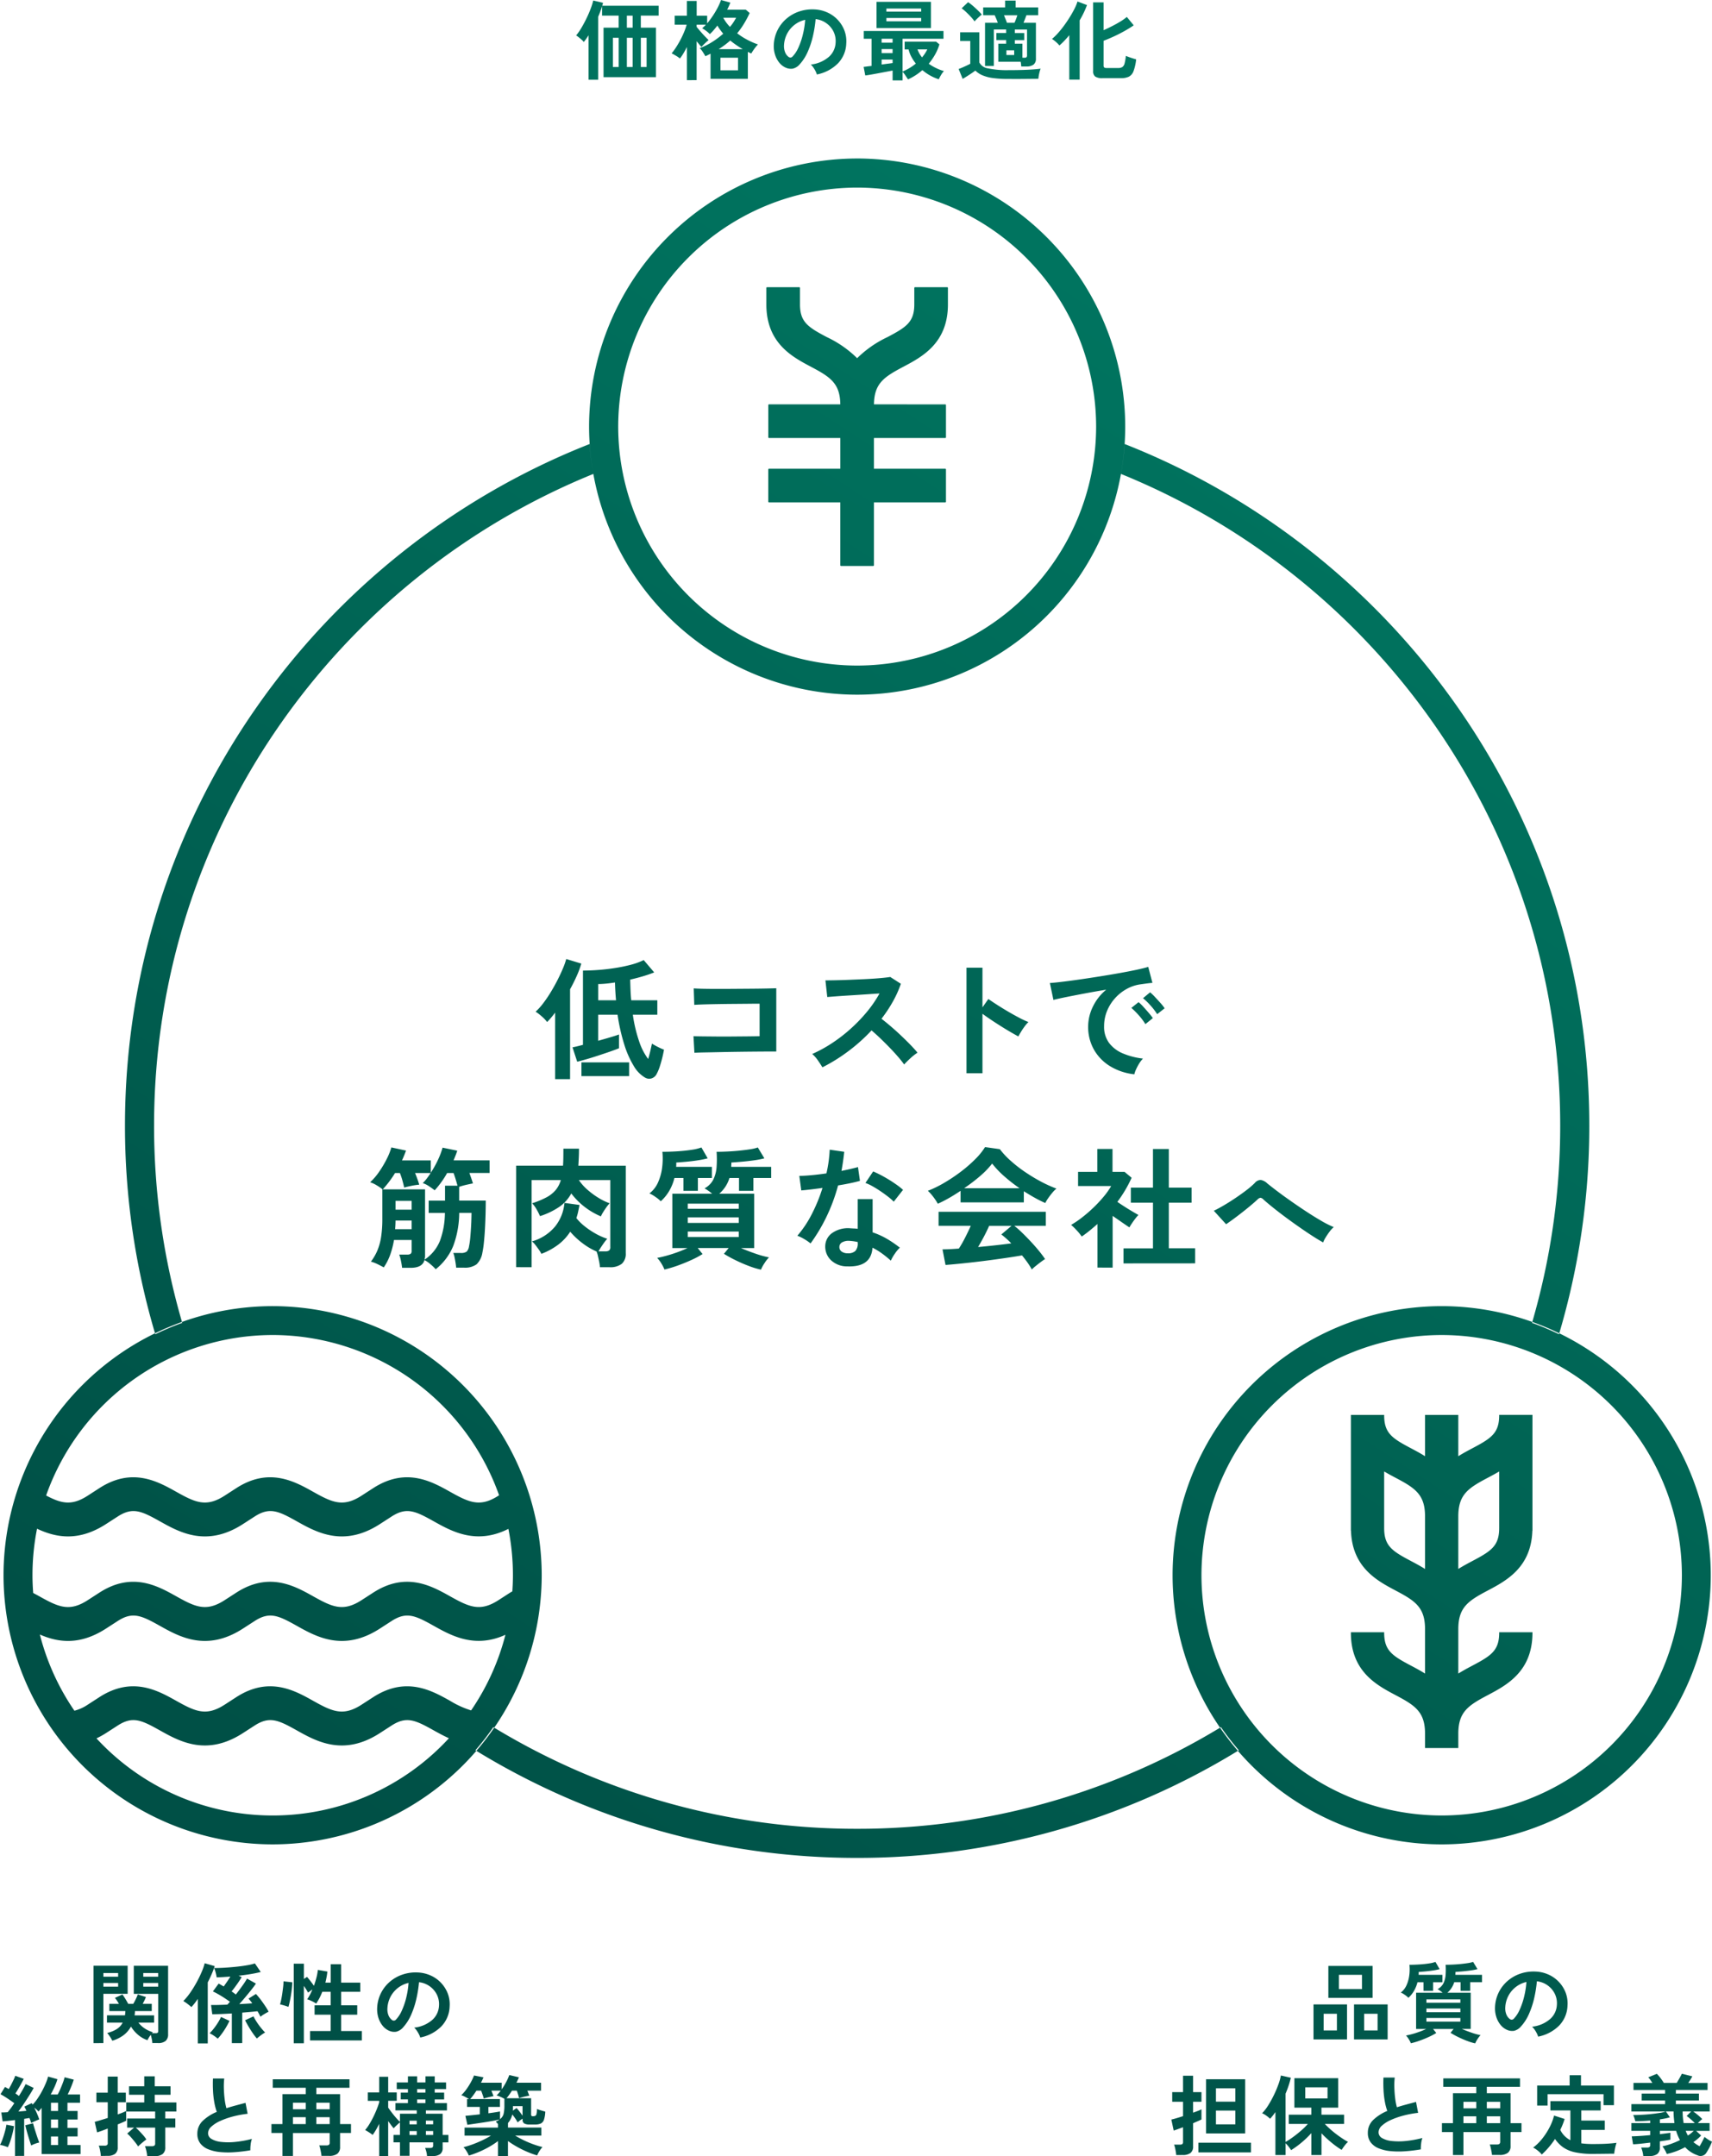 <svg xmlns="http://www.w3.org/2000/svg" xmlns:xlink="http://www.w3.org/1999/xlink" width="390" height="491.162" viewBox="0 0 390 491.162">
  <defs>
    <linearGradient id="linear-gradient" x1="1" x2="0.5" y2="1" gradientUnits="objectBoundingBox">
      <stop offset="0" stop-color="#008269"/>
      <stop offset="1" stop-color="#005046"/>
    </linearGradient>
  </defs>
  <path id="パス_782" data-name="パス 782" d="M-133.21,1177.86a61.369,61.369,0,0,0-61.3,61.3,61.369,61.369,0,0,0,61.3,61.3,61.369,61.369,0,0,0,61.3-61.3A61.369,61.369,0,0,0-133.21,1177.86Zm0,116.021a54.785,54.785,0,0,1-54.722-54.722,54.783,54.783,0,0,1,54.722-54.721,54.782,54.782,0,0,1,54.721,54.721A54.783,54.783,0,0,1-133.21,1293.881Zm13.1-91.132c0,4.084-1.88,5.251-6.133,7.5-1.006.534-2.093,1.114-3.179,1.795v-9.411H-137v9.409c-1.084-.68-2.171-1.261-3.177-1.793-4.253-2.249-6.134-3.416-6.134-7.5v-.116h-7.581v26.378h.025c.259,8.367,5.954,11.4,10.147,13.621,4.417,2.337,6.721,3.789,6.721,8.79v10.13c-1.084-.679-2.171-1.261-3.177-1.793-4.253-2.249-6.134-3.418-6.134-7.5v-.116h-7.581v.116c0,8.821,5.879,11.93,10.172,14.2,4.417,2.337,6.721,3.789,6.721,8.789v3.272h7.579v-3.272c0-5,2.306-6.452,6.723-8.789,4.293-2.271,10.17-5.378,10.17-14.2v-.116h-7.581v.116c0,4.082-1.88,5.249-6.133,7.5-1.006.532-2.093,1.114-3.179,1.793v-10.132c0-5,2.306-6.453,6.723-8.79,4.2-2.218,9.887-5.252,10.145-13.621h.025v-26.378h-7.581Zm-20.068,33.182c-4.253-2.249-6.134-3.416-6.134-7.5v-12.915c.887.531,1.768,1,2.591,1.434,4.417,2.337,6.721,3.789,6.721,8.79v11.985C-138.085,1237.045-139.172,1236.464-140.178,1235.932Zm20.068-7.5c0,4.084-1.88,5.251-6.133,7.5-1.006.532-2.093,1.114-3.179,1.793V1225.74c0-5,2.306-6.453,6.723-8.79.822-.434,1.7-.9,2.589-1.432v12.913ZM-327.558,898.511V888.386c-.186.292-.366.567-.547.825a7.2,7.2,0,0,1-.547.706,2.771,2.771,0,0,0-.487-.525c-.219-.194-.439-.378-.665-.557a4.868,4.868,0,0,0-.578-.408,13.657,13.657,0,0,0,1.2-1.73q.6-1.017,1.142-2.128t.945-2.178a14.609,14.609,0,0,0,.608-1.919l2.226.515a6.528,6.528,0,0,1-.179.678h12.849v2.248h-4.056v2.743h3.439v11.277h-11.932V886.655h3.439v-2.743h-3.777v-2.15q-.162.559-.38,1.154c-.146.4-.31.811-.5,1.235v14.36Zm5.549-2.9h1.313v-6.645h-1.313Zm3.182-8.952h1.313v-2.743h-1.313Zm0,8.952h1.313v-6.645h-1.313Zm3.184,0h1.313v-6.645h-1.313Zm10.5,3v-7.556c-.254.5-.514.98-.786,1.432a13.049,13.049,0,0,1-.805,1.193,6.2,6.2,0,0,0-.9-.627c-.386-.234-.716-.414-.995-.547a14.417,14.417,0,0,0,1.044-1.434c.351-.542.683-1.114.995-1.711s.587-1.185.825-1.768a14.345,14.345,0,0,0,.557-1.611h-2.725v-2.048h2.784v-3.363h2.226v3.363h2.388v1.749a20.347,20.347,0,0,0,1.223-1.629,20.282,20.282,0,0,0,1.114-1.851,13.825,13.825,0,0,0,.825-1.848l2.128.595c-.106.252-.22.514-.338.787s-.252.547-.4.825h4.256l.875.756a24.314,24.314,0,0,1-1.323,2.486,17.875,17.875,0,0,1-1.522,2.128,15.311,15.311,0,0,0,2.3,1.48,17.017,17.017,0,0,0,2.436,1.064,7.949,7.949,0,0,0-.865,1.046c-.285.4-.507.744-.668,1.023-.133-.065-.26-.129-.386-.187s-.255-.123-.388-.191v6.147h-8.493v-5.73c-.187.093-.378.191-.577.288s-.4.2-.6.29q-.219-.4-.587-.965a4.846,4.846,0,0,0-.708-.887,14.574,14.574,0,0,0,2.786-1.361,18.322,18.322,0,0,0,2.566-1.921c-.24-.29-.471-.59-.7-.9a8.6,8.6,0,0,1-.617-.955c-.292.373-.582.724-.867,1.056a9.941,9.941,0,0,1-.864.893,6.493,6.493,0,0,0-.835-.734,9.2,9.2,0,0,0-.915-.6c.131-.1.27-.227.418-.366s.292-.288.438-.448h-2.11v.5c.267.333.564.69.9,1.074s.661.747.986,1.086.6.62.845.844c-.133.108-.307.257-.519.448s-.418.388-.617.587-.363.371-.5.517c-.146-.146-.315-.333-.507-.567s-.388-.472-.588-.724v8.869Zm7.24-7.061h5.47q-.736-.435-1.452-.925c-.477-.323-.943-.671-1.392-1.043-.4.356-.815.7-1.253,1.023S-297.425,891.245-297.9,891.548Zm.4,4.815h4V893.5h-4Zm2.168-9.887a11.068,11.068,0,0,0,1.392-2.088h-2.924A8.929,8.929,0,0,0-295.337,886.476Zm19.79,10.841a3.831,3.831,0,0,0-.3-.757,6.472,6.472,0,0,0-.505-.845,4.269,4.269,0,0,0-.569-.665,7.5,7.5,0,0,0,4.147-1.78,4.6,4.6,0,0,0,1.5-3.214,4.907,4.907,0,0,0-.537-2.625,5.127,5.127,0,0,0-1.681-1.868,5.1,5.1,0,0,0-2.337-.857,27.9,27.9,0,0,1-.595,3.781,19.765,19.765,0,0,1-1.185,3.618,10.475,10.475,0,0,1-1.82,2.866,3.009,3.009,0,0,1-1.581,1.013,2.817,2.817,0,0,1-1.619-.219,3.858,3.858,0,0,1-1.474-1.134,5.483,5.483,0,0,1-.975-1.84,6.449,6.449,0,0,1-.278-2.277,8.283,8.283,0,0,1,.857-3.312,8.293,8.293,0,0,1,2.027-2.594,8.649,8.649,0,0,1,2.924-1.651,9.326,9.326,0,0,1,3.52-.459,7.907,7.907,0,0,1,2.844.678,7.367,7.367,0,0,1,2.337,1.639,7.426,7.426,0,0,1,1.553,2.418,6.9,6.9,0,0,1,.446,3,6.851,6.851,0,0,1-1.908,4.565A9.278,9.278,0,0,1-275.547,897.318Zm-6.462-4.018a.761.761,0,0,0,.456.159.687.687,0,0,0,.477-.24,6.987,6.987,0,0,0,1.323-2.027,16.547,16.547,0,0,0,1.014-2.964,19.914,19.914,0,0,0,.529-3.361,6.131,6.131,0,0,0-2.438,1.152,6.176,6.176,0,0,0-1.681,2.019,6.351,6.351,0,0,0-.7,2.6,3.76,3.76,0,0,0,.249,1.619A2.439,2.439,0,0,0-282.009,893.3Zm23.716,5.369v-2.248c-.411.081-.9.172-1.47.279s-1.155.217-1.75.33-1.16.214-1.692.308-.968.158-1.313.2l-.376-1.951c.225-.027.494-.058.8-.1s.648-.078,1.006-.118v-6.186h-1.772v-1.772H-246.7v1.772h-9.328v7.458a11.526,11.526,0,0,0,1.6-.8A10.329,10.329,0,0,0-253,894.831a10.162,10.162,0,0,1-.994-1.5,6.89,6.89,0,0,1-.656-1.72h-.895v-1.77h7.16l.756.615a11.075,11.075,0,0,1-.984,2.319,15.3,15.3,0,0,1-1.442,2.1,11.5,11.5,0,0,0,1.709,1,10.668,10.668,0,0,0,1.752.666,4.638,4.638,0,0,0-.666.907,7.981,7.981,0,0,0-.507.965,10.778,10.778,0,0,1-1.87-.805,11.015,11.015,0,0,1-1.87-1.285,13.187,13.187,0,0,1-3.264,2.11q-.276-.4-.617-.917a4.338,4.338,0,0,0-.636-.794v1.948Zm-3.66-11.934V880.77h12.393v5.965Zm1.155,3.343h2.5v-.895h-2.5Zm0,2.365h2.5v-.913h-2.5Zm0,2.607c.464-.066.91-.126,1.343-.181s.817-.106,1.162-.158v-.8h-2.5ZM-259.7,883h7.916v-.7H-259.7Zm0,2.208h7.916v-.754H-259.7Zm8.113,8.214a7.962,7.962,0,0,0,.676-.9,7.605,7.605,0,0,0,.519-.913h-2.228A6.382,6.382,0,0,0-251.59,893.418Zm19.681,4.913a25.367,25.367,0,0,1-3.549-.207,9.187,9.187,0,0,1-2.4-.638,5.226,5.226,0,0,1-1.591-1.064c-.237.187-.53.394-.875.628s-.7.459-1.054.686-.676.418-.955.577l-.915-2.247c.225-.081.507-.192.845-.34s.673-.3,1.006-.456.6-.292.794-.4v-5.191h-2.307v-1.969h4.376v6.864a2.615,2.615,0,0,0,2,1.352,20.575,20.575,0,0,0,4.624.4q2.548,0,4.377-.088c1.218-.061,2.208-.142,2.962-.25a4.683,4.683,0,0,0-.219.658q-.119.435-.2.9c-.051.3-.086.557-.1.756q-.554,0-1.452.01l-1.9.018c-.668.007-1.309.01-1.918.01Zm-7.717-13.107a8.518,8.518,0,0,0-.835-1.033c-.345-.373-.7-.733-1.072-1.084a9.78,9.78,0,0,0-1.034-.865l1.47-1.394a9.587,9.587,0,0,1,1.076.817c.383.332.759.673,1.122,1.024a12.022,12.022,0,0,1,.925.983c-.133.094-.307.237-.525.428s-.433.393-.636.6A7.171,7.171,0,0,0-239.627,885.223Zm10.643,10.263c-.015-.144-.032-.315-.05-.505a5.692,5.692,0,0,0-.09-.567h-5.092V890.3h1.79v-.817h-2.229V887.87h2.229v-.8h-2.806v8.314h-2.009v-9.847h2.9c-.091-.29-.206-.593-.338-.9s-.252-.58-.358-.807h-2.625v-1.79h4.992v-1.55h2.407v1.55h5.131v1.79h-2.683c-.094.265-.2.55-.318.855s-.232.592-.34.855h2.826V893.7a1.642,1.642,0,0,1-.539,1.364,2.6,2.6,0,0,1-1.629.426Zm-3.264-9.945h1.711c.108-.224.219-.492.338-.8s.225-.615.32-.907h-3.043c.118.292.244.595.376.907A7.345,7.345,0,0,1-232.248,885.541Zm-.118,7.341h1.768v-1.074h-1.768Zm3.638.615h.439a.724.724,0,0,0,.5-.119.654.654,0,0,0,.119-.456v-5.847h-2.786v.8h2.148v1.609h-2.148v.817h1.73Zm10.681,4.992V888.367q-.557.674-1.124,1.271a15.272,15.272,0,0,1-1.124,1.076,5.842,5.842,0,0,0-.766-.787,7.283,7.283,0,0,0-.923-.706,12.376,12.376,0,0,0,1.351-1.311,21.954,21.954,0,0,0,1.412-1.752q.7-.952,1.313-1.948c.411-.665.769-1.3,1.074-1.911a9.384,9.384,0,0,0,.656-1.609l2.168.814a21.1,21.1,0,0,1-1.671,3.481v13.5Zm7.6-.336a2.855,2.855,0,0,1-1.691-.37,1.452,1.452,0,0,1-.477-1.223V880.889h2.387v6.345q.975-.438,1.969-.945c.663-.34,1.286-.686,1.87-1.044a11.4,11.4,0,0,0,1.452-1.034l1.571,1.909q-.855.594-2.019,1.253t-2.427,1.243q-1.263.587-2.417,1.023v5.668a.53.53,0,0,0,.139.408.883.883,0,0,0,.577.129h2.625a1.665,1.665,0,0,0,.935-.227,1.418,1.418,0,0,0,.507-.827,10.892,10.892,0,0,0,.288-1.71q.517.219,1.213.448c.464.154.842.268,1.134.35a11.107,11.107,0,0,1-.6,2.673,2.306,2.306,0,0,1-1.056,1.265,4,4,0,0,1-1.77.338Zm-124.727,228V1111a20.412,20.412,0,0,1-1.82,2.148,8.507,8.507,0,0,0-1.208-1.268,10.537,10.537,0,0,0-1.417-1.089,13.679,13.679,0,0,0,1.716-1.9,28.292,28.292,0,0,0,1.715-2.519q.835-1.373,1.551-2.776t1.238-2.656a17.315,17.315,0,0,0,.761-2.146l3.431,1.042a21.747,21.747,0,0,1-1.061,2.849q-.669,1.509-1.5,3v20.466Zm20.526-.33a7.2,7.2,0,0,1-2.6-2.654,21.707,21.707,0,0,1-2.18-4.923,43.759,43.759,0,0,1-1.522-6.772h-4.414v5.937q1.492-.417,2.8-.805c.875-.259,1.522-.469,1.939-.627v3.133q-.776.326-2.029.761t-2.655.893q-1.4.465-2.685.835t-2.148.584l-1.074-3.284q.358-.057.985-.207t1.4-.358v-16.917q1.7,0,3.61-.147t3.8-.449a34.164,34.164,0,0,0,3.565-.744,15.321,15.321,0,0,0,2.864-1.046l2.387,2.806q-1.193.478-2.6.894t-2.864.747c.018.835.045,1.646.075,2.43s.085,1.548.164,2.284h5.937v3.282h-5.579a33,33,0,0,0,1.447,6.1,14.024,14.024,0,0,0,2.044,3.983q.3-.984.522-1.954t.343-1.538q.3.181.806.464t1.059.537c.368.169.66.293.88.373q-.149.835-.4,1.865c-.171.686-.358,1.345-.567,1.984a9.717,9.717,0,0,1-.671,1.611,1.974,1.974,0,0,1-1.178,1.073A1.827,1.827,0,0,1-314.65,1125.822Zm-14.529-.356v-3.133h10.858v3.133Zm3.819-17.274h4.057q-.09-.984-.149-2c-.041-.676-.07-1.361-.09-2.059-.756.119-1.462.21-2.118.269s-1.223.091-1.7.091Zm21.913,11.962-.209-3.787q.626.03,1.982.045t3.118.03q1.76.015,3.626,0l3.535-.03c1.112-.01,2.049-.025,2.8-.045v-7.4q-.925,0-2.491.017l-3.416.03c-1.235.008-2.451.025-3.656.045s-2.277.045-3.22.074-1.646.065-2.1.1l-.121-3.757c.477.038,1.2.07,2.18.089s2.088.03,3.34.03,2.551-.005,3.9-.017l3.893-.028q1.877-.015,3.325-.046t2.165-.058v14.41q-1.673,0-3.8.015t-4.415.045q-2.282.03-4.372.075c-1.391.03-2.62.055-3.683.073S-302.93,1120.116-303.447,1120.154Zm29.163,3.312c-.259-.436-.6-.965-1.029-1.58a7.227,7.227,0,0,0-1.3-1.464,30.894,30.894,0,0,0,4.475-2.445,35.31,35.31,0,0,0,4.281-3.3,35.981,35.981,0,0,0,3.729-3.877,27.018,27.018,0,0,0,2.847-4.162q-1.459.089-3.206.209t-3.461.224q-1.716.107-3.1.209l-2.133.162-.418-3.787q.746,0,2.238-.03t3.341-.106q1.85-.072,3.685-.162t3.312-.224q1.477-.134,2.193-.255l2.417,1.553a24.584,24.584,0,0,1-1.85,4.1,31.864,31.864,0,0,1-2.566,3.865q1.044.806,2.223,1.818t2.312,2.09q1.131,1.074,2.088,2.057c.636.658,1.164,1.243,1.581,1.762a11.9,11.9,0,0,0-1.581,1.238q-.835.758-1.462,1.447a23.052,23.052,0,0,0-1.464-1.835q-.893-1.029-1.923-2.088t-2.073-2.059q-1.047-1-1.969-1.777a39.647,39.647,0,0,1-5.37,4.8A39.193,39.193,0,0,1-274.284,1123.465Zm32.819,1.344v-24.046h3.638v9.038l1.343-1.908q.719.507,1.894,1.266t2.523,1.553q1.343.788,2.594,1.445a20.153,20.153,0,0,0,2.118.986,7.414,7.414,0,0,0-.82.94,15.067,15.067,0,0,0-.85,1.253q-.388.642-.625,1.087-.719-.386-1.777-1t-2.236-1.359c-.787-.494-1.543-.988-2.269-1.475s-1.357-.93-1.894-1.328v13.545Zm38.246.239a13.289,13.289,0,0,1-5.491-1.82,10.5,10.5,0,0,1-3.713-3.789,10.529,10.529,0,0,1-1.329-5.312,10.439,10.439,0,0,1,1.029-4.384,11.406,11.406,0,0,1,3.089-3.97q-2.387.39-4.759.835t-4.3.835q-1.927.388-2.969.658l-.807-3.85c.658-.038,1.568-.129,2.732-.269s2.476-.312,3.938-.521,2.974-.437,4.535-.686,3.073-.5,4.535-.761,2.773-.512,3.938-.761,2.073-.472,2.73-.671l.955,3.64c-.318.02-.7.058-1.149.119s-.95.129-1.507.207a8.9,8.9,0,0,0-3.133,1.016,10.153,10.153,0,0,0-2.67,2.088,9.974,9.974,0,0,0-1.865,2.924,9.077,9.077,0,0,0-.686,3.549,6.1,6.1,0,0,0,1.164,3.819,7.636,7.636,0,0,0,3.177,2.374,16.615,16.615,0,0,0,4.518,1.149,6.277,6.277,0,0,0-.864,1.117,10.92,10.92,0,0,0-.716,1.344A5.56,5.56,0,0,0-203.219,1125.048Zm2.506-11.427a13.446,13.446,0,0,0-1.492-2,17.448,17.448,0,0,0-1.7-1.7l1.641-1.311a10.138,10.138,0,0,1,1.072,1.042c.418.461.83.927,1.24,1.4s.719.877.94,1.195Zm2.685-2.267a13.839,13.839,0,0,0-1.508-1.971,15.164,15.164,0,0,0-1.715-1.671l1.613-1.341a10.927,10.927,0,0,1,1.089,1.044c.428.458.85.918,1.268,1.387a10.519,10.519,0,0,1,.955,1.208Zm-164.343,58.1a11.706,11.706,0,0,0-1.222-1.163,6.61,6.61,0,0,0-1.344-.925q-.477,1.763-3.162,1.76h-1.939a15.6,15.6,0,0,0-.252-1.566,8.773,8.773,0,0,0-.4-1.447h1.818a1.3,1.3,0,0,0,.776-.179.811.811,0,0,0,.24-.686V1162.8h-4.029a19.385,19.385,0,0,1-.819,3.237,12.706,12.706,0,0,1-1.507,3c-.418-.237-.9-.487-1.432-.746a8.453,8.453,0,0,0-1.493-.567,12.143,12.143,0,0,0,1.464-2.521,13.3,13.3,0,0,0,.85-3.073,26.385,26.385,0,0,0,.283-4.162v-6.711h.06a13.056,13.056,0,0,0-1.359-.926,6.737,6.737,0,0,0-1.475-.686,14.12,14.12,0,0,0,2.042-2.385,24.1,24.1,0,0,0,1.715-2.88,14.8,14.8,0,0,0,1.076-2.67l3.34.718c-.139.376-.283.751-.431,1.117s-.315.741-.492,1.119h6.563v2.8a21.71,21.71,0,0,0,1.671-3,17.277,17.277,0,0,0,1.014-2.7l3.34.686c-.1.338-.222.691-.371,1.059s-.3.751-.462,1.149h8.2v2.866h-4.6c.159.438.315.874.464,1.311s.264.8.343,1.074c-.438.08-.956.191-1.553.328a16.124,16.124,0,0,0-1.58.448v3.133h6.055q0,1.345-.043,3t-.134,3.356q-.09,1.7-.24,3.147a21.793,21.793,0,0,1-.356,2.4,4.713,4.713,0,0,1-1.313,2.612,4.515,4.515,0,0,1-2.924.761h-1.73c-.022-.278-.065-.638-.134-1.076s-.149-.87-.24-1.3a4.735,4.735,0,0,0-.283-.968h1.671a2.158,2.158,0,0,0,1.387-.315,2.216,2.216,0,0,0,.524-1.179,17.422,17.422,0,0,0,.3-2.148c.08-.893.144-1.84.194-2.833s.075-1.881.075-2.657h-2.8a21.929,21.929,0,0,1-1.344,7.49A13.093,13.093,0,0,1-362.371,1169.455Zm-2.566-2.176a9.36,9.36,0,0,0,3.507-4.253,18.8,18.8,0,0,0,1.147-6.4h-3.7v-2.8h3.729v-3.4h2.834c-.1-.4-.229-.86-.39-1.387s-.327-1.029-.505-1.505h-1.462a21.036,21.036,0,0,1-2.834,3.937c-.38-.3-.815-.612-1.313-.94a5.767,5.767,0,0,0-1.4-.7,10.864,10.864,0,0,0,.927-1.059q.445-.582.864-1.237h-3.549c.2.476.381.953.552,1.43s.3.885.4,1.223a14.987,14.987,0,0,0-1.8.27c-.686.138-1.228.269-1.628.388q-.147-.686-.4-1.6a15.266,15.266,0,0,0-.58-1.714h-1.1a24.4,24.4,0,0,1-2.806,3.729h9.638v15.154A2.6,2.6,0,0,1-364.937,1167.278Zm-6.683-6.953h3.761v-1.969h-3.67C-371.528,1159.014-371.56,1159.669-371.619,1160.325Zm.091-4.445h3.67v-2h-3.67Zm27.467,13.1v-23.121h10.682q.06-.833.073-1.8t.015-2.074h3.552c0,.7-.015,1.372-.046,2.029s-.065,1.273-.1,1.85h10.8v19.929a3.023,3.023,0,0,1-.9,2.415,4.264,4.264,0,0,1-2.834.777h-2.148a9.135,9.135,0,0,0-.164-1.193c-.091-.458-.184-.9-.285-1.343a5.455,5.455,0,0,0-.326-1.044,15.178,15.178,0,0,1-3.147-1.848,17.765,17.765,0,0,1-2.849-2.657,11.409,11.409,0,0,1-2.657,2.894,15.444,15.444,0,0,1-3.907,2.148,6.487,6.487,0,0,0-.567-.938q-.388-.554-.806-1.091a4.5,4.5,0,0,0-.776-.806,10.632,10.632,0,0,0,5.251-3.371,9.937,9.937,0,0,0,2.148-5.4l3.431.476c-.1.539-.206,1.056-.313,1.553a12.845,12.845,0,0,1-.4,1.432,11.278,11.278,0,0,0,1.851,1.836,18.076,18.076,0,0,0,2.519,1.7,14.27,14.27,0,0,0,2.672,1.178,7.008,7.008,0,0,0-.688.835c-.259.36-.505.721-.746,1.089s-.428.681-.567.941h1.522a1.467,1.467,0,0,0,.9-.21.972.972,0,0,0,.27-.806v-15.215h-7.162a11.314,11.314,0,0,0,1.986,2.222,17.6,17.6,0,0,0,2.551,1.865,12.986,12.986,0,0,0,2.476,1.193,7.394,7.394,0,0,0-.746.912c-.278.386-.534.771-.761,1.147a7.2,7.2,0,0,0-.492.925,16.882,16.882,0,0,1-3.67-2.133,16.353,16.353,0,0,1-3.075-3.09,8.824,8.824,0,0,1-2.713,3.045,16.934,16.934,0,0,1-4.415,2.12,13.386,13.386,0,0,0-.776-1.538,6.629,6.629,0,0,0-1.016-1.387,19.771,19.771,0,0,0,3.3-1.371,7.129,7.129,0,0,0,2.073-1.657,6.306,6.306,0,0,0,1.164-2.252h-6.655v19.84Zm32.965-15.007a7.825,7.825,0,0,0-1.2-.984,7.2,7.2,0,0,0-1.4-.807,6.392,6.392,0,0,0,1.954-2.488,11.789,11.789,0,0,0,.941-3.373,15.894,15.894,0,0,0,.06-3.623q1.76,0,3.52-.119t3.191-.343a10.587,10.587,0,0,0,2.18-.524l1.43,2.476a21.212,21.212,0,0,1-2.31.463c-.867.129-1.725.234-2.582.313s-1.611.139-2.266.179v.492a3.95,3.95,0,0,1-.031.492h8.145v2.536h-3.191v2.924h-3.283v-2.924h-2.057a11.024,11.024,0,0,1-1.238,3.028A9.764,9.764,0,0,1-311.1,1153.971Zm22.821,15.573a18.728,18.728,0,0,1-2.713-.819q-1.551-.582-3.075-1.329a28.682,28.682,0,0,1-2.654-1.462l1.072-1.313h-7.041l1.1,1.371a21.966,21.966,0,0,1-2.534,1.344q-1.494.684-3.118,1.27a28.41,28.41,0,0,1-3.028.908,8.379,8.379,0,0,0-.7-1.372,6.931,6.931,0,0,0-.97-1.281c.577-.1,1.268-.259,2.073-.479s1.634-.482,2.491-.791,1.639-.631,2.357-.969h-3.461v-12.38h9.07a11.16,11.16,0,0,0-.91-.7q-.495-.341-.82-.522a4.665,4.665,0,0,0,2.012-2.029,7.787,7.787,0,0,0,.733-2.864,24.632,24.632,0,0,0,0-3.429c.7,0,1.485-.02,2.372-.062s1.785-.1,2.7-.194,1.755-.194,2.523-.313a9.773,9.773,0,0,0,1.8-.418l1.49,2.476a20.141,20.141,0,0,1-2.431.463q-1.417.194-2.788.313c-.917.081-1.682.139-2.3.179,0,.161-.005.323-.015.492s-.015.333-.015.492h9.1v2.536H-290v2.924h-3.28v-2.924h-2.178a7.631,7.631,0,0,1-2.329,3.582h7.967v12.38h-3.015q1.524.658,3.3,1.268a21.59,21.59,0,0,0,3.086.852,8.334,8.334,0,0,0-1.028,1.326A8.073,8.073,0,0,0-288.275,1169.544Zm-16.676-13.871h11.606v-1.165H-304.95Zm0,3.22h11.606v-1.253H-304.95Zm0,3.222h11.606v-1.253H-304.95Zm27.971,1.462a9.9,9.9,0,0,0-1.372-.955,9.453,9.453,0,0,0-1.643-.805,24.51,24.51,0,0,0,3.313-4.966,37.21,37.21,0,0,0,2.417-5.924q-1.492.209-2.775.358c-.855.1-1.541.169-2.059.209l-.448-3.312q1.044,0,2.7-.149t3.476-.417q.326-1.4.507-2.758c.119-.906.2-1.787.239-2.642l3.312.479q-.241,2.235-.627,4.354c.7-.139,1.367-.282,2.014-.433s1.228-.293,1.744-.433l.449,3.134q-.925.266-2.223.535t-2.76.507a40.753,40.753,0,0,1-2.625,7.1A39.158,39.158,0,0,1-276.979,1163.577Zm8.234,5.223a5.294,5.294,0,0,1-3.61-1.434,4.251,4.251,0,0,1-1.284-3.192,3.719,3.719,0,0,1,1.538-2.952,6.272,6.272,0,0,1,4.221-1.1q.418.027.835.045a6.518,6.518,0,0,1,.8.075v-6.772h3.4v7.576a17.361,17.361,0,0,1,3.237,1.462,25.253,25.253,0,0,1,2.969,2.031,7.364,7.364,0,0,0-1.149,1.372,9.681,9.681,0,0,0-.91,1.58,24.453,24.453,0,0,0-2-1.626,15.179,15.179,0,0,0-2.178-1.326Q-263.168,1169.068-268.745,1168.8Zm.268-2.985a2.377,2.377,0,0,0,1.684-.521,2.467,2.467,0,0,0,.552-1.836v-.209a11.948,11.948,0,0,0-1.908-.269,3.025,3.025,0,0,0-1.626.328,1.186,1.186,0,0,0-.641,1.015,1.249,1.249,0,0,0,.477,1.074A2.246,2.246,0,0,0-268.476,1165.815Zm10.442-11.755a11.507,11.507,0,0,0-1.283-1.132q-.806-.627-1.73-1.253t-1.835-1.135a10.442,10.442,0,0,0-1.6-.746l1.759-2.625q.716.3,1.672.79c.636.33,1.283.7,1.939,1.1s1.263.812,1.82,1.208a13.125,13.125,0,0,1,1.372,1.1Zm10.036.477a8.66,8.66,0,0,0-.6-.985c-.259-.376-.537-.746-.835-1.1a7.44,7.44,0,0,0-.835-.865,26.024,26.024,0,0,0,3.8-1.865,38.163,38.163,0,0,0,3.774-2.534,31.254,31.254,0,0,0,3.252-2.836,15.1,15.1,0,0,0,2.208-2.73l3.37.476a18.109,18.109,0,0,0,2.448,2.625,30.466,30.466,0,0,0,3.267,2.552,39.428,39.428,0,0,0,3.625,2.195,28.6,28.6,0,0,0,3.55,1.608,6.915,6.915,0,0,0-.955.971q-.507.612-.94,1.237a7.667,7.667,0,0,0-.641,1.076q-1.164-.5-2.4-1.194t-2.491-1.49v2.534h-14.41v-2.625q-1.372.925-2.715,1.687T-248,1154.538Zm21.421,14.977a14.269,14.269,0,0,0-.94-1.521q-.582-.833-1.3-1.7-1.37.241-3.161.507t-3.789.537q-2,.268-3.953.492t-3.64.388q-1.686.167-2.879.253l-.686-3.55q.654,0,1.626-.043c.646-.031,1.348-.075,2.1-.136a26.206,26.206,0,0,0,1.417-2.478q.731-1.429,1.3-2.712h-7.339v-3.194h24.434v3.194h-7.19a22.275,22.275,0,0,1,1.79,1.58q.985.957,2,2.044t1.865,2.133q.85,1.044,1.357,1.82c-.259.161-.587.388-.985.686s-.786.6-1.164.912A8.1,8.1,0,0,0-226.577,1169.514Zm-15.394-18.525h12.59a36.644,36.644,0,0,1-3.461-2.7,21.428,21.428,0,0,1-2.775-2.911,19.032,19.032,0,0,1-2.715,2.819A38.466,38.466,0,0,1-241.972,1150.989Zm3.162,13.4q2-.182,3.968-.4t3.58-.431a18.564,18.564,0,0,0-2.267-2.03l2.327-1.968h-5.1q-.507,1.161-1.178,2.432T-238.809,1164.385Zm27.18,4.682v-9.933q-.835.743-1.73,1.475t-1.851,1.387a10.914,10.914,0,0,0-1.134-1.4,14.171,14.171,0,0,0-1.283-1.253,22.268,22.268,0,0,0,2.521-1.715,31.72,31.72,0,0,0,2.61-2.268,29.886,29.886,0,0,0,2.327-2.5,16.985,16.985,0,0,0,1.671-2.374h-7.546v-3.22h4.384v-5.222h3.461v5.222h2.745l1.611,1.341a29.046,29.046,0,0,1-3.252,5.49c.517.36,1.079.731,1.687,1.12s1.187.744,1.744,1.073,1.016.592,1.372.792a8.727,8.727,0,0,0-.7.819c-.27.35-.529.706-.776,1.074s-.444.681-.583.94q-.806-.535-1.818-1.238t-2-1.387v11.784Zm5.937-.953v-3.433h6.711V1154.3h-5.042v-3.433h5.042v-8.8h3.61v8.8h5.191v3.433h-5.191v10.381h6v3.433Zm45.48-4.775q-.982-.537-2.372-1.43t-2.954-1.986q-1.566-1.087-3.118-2.236t-2.894-2.224q-1.343-1.074-2.238-1.88a1.259,1.259,0,0,0-.685-.418,1.183,1.183,0,0,0-.658.358q-.925.865-2.148,1.865t-2.521,1.984q-1.3.987-2.521,1.82l-2.8-3.073q.9-.418,2.178-1.164t2.64-1.656q1.357-.91,2.551-1.818a19.666,19.666,0,0,0,1.939-1.657,1.811,1.811,0,0,1,1.387-.716,2.842,2.842,0,0,1,1.478.777q.684.564,2.042,1.6t3.088,2.251q1.73,1.224,3.565,2.433t3.52,2.191a23.278,23.278,0,0,0,2.939,1.492,5.48,5.48,0,0,0-.91.969,14.939,14.939,0,0,0-.91,1.328A6.626,6.626,0,0,0-160.212,1163.339Zm-280.119,182.384V1328.1h7.778v6.4h-5.529v11.218Zm2.249-15.136h3.361v-.835h-3.361Zm0,2.267h3.361v-.835h-3.361Zm11.156,12.849a6.612,6.612,0,0,0-.128-.935c-.075-.358-.151-.671-.23-.937a6.967,6.967,0,0,0-.756,1.215,6.546,6.546,0,0,1-2.176-1.253,7.811,7.811,0,0,1-1.581-1.848,6.189,6.189,0,0,1-1.671,1.948,7.845,7.845,0,0,1-2.587,1.273,6.647,6.647,0,0,0-.515-.905,8.663,8.663,0,0,0-.636-.865,6.978,6.978,0,0,0,2.228-.915,3.848,3.848,0,0,0,1.293-1.432h-3.58V1339.4h4.1c.025-.146.046-.3.06-.467s.025-.335.038-.507h-3.66v-1.651h2.188c-.146-.252-.3-.5-.457-.736a7.074,7.074,0,0,0-.456-.616l1.711-.776c.2.267.428.61.686,1.033s.466.791.626,1.1h1.152c.186-.3.383-.67.588-1.1a8.758,8.758,0,0,0,.446-1.051l1.85.6a8.1,8.1,0,0,1-.338.787c-.133.272-.265.525-.4.764h2.069v1.651h-3.819a4.008,4.008,0,0,1-.028.5q-.032.239-.07.478h4.454v1.651h-3.58a6.171,6.171,0,0,0,1.372,1.283,6.865,6.865,0,0,0,1.911.9.826.826,0,0,0-.089.1,1.013,1.013,0,0,0-.091.118h.8a.781.781,0,0,0,.506-.109.694.694,0,0,0,.111-.468v-8.373h-5.571v-6.4h7.817v15.573a1.959,1.959,0,0,1-.547,1.53,2.6,2.6,0,0,1-1.778.5Zm-2.068-15.116h3.4v-.835h-3.4Zm0,2.267h3.4v-.835h-3.4Zm12.421,12.928v-10.144a15.7,15.7,0,0,1-1.452,1.87c-.25-.225-.547-.467-.885-.728a8.357,8.357,0,0,0-.965-.645,14.056,14.056,0,0,0,1.613-1.959,27.171,27.171,0,0,0,1.442-2.347,25.92,25.92,0,0,0,1.142-2.358,13,13,0,0,0,.676-1.949l2.287.658a26.285,26.285,0,0,1-1.591,3.7v13.9Zm4.555-1.072a9.476,9.476,0,0,0-.943-.718,5.88,5.88,0,0,0-.927-.517,9.707,9.707,0,0,0,.927-1.036,15.782,15.782,0,0,0,.933-1.319,11.82,11.82,0,0,0,.747-1.364l1.929.894c-.212.452-.469.93-.766,1.435s-.613.983-.946,1.44A13.361,13.361,0,0,1-412.018,1344.71Zm3.2,1.013v-6.762q-1.333.079-2.518.129c-.787.033-1.435.048-1.939.048l-.278-2.107c.545.013,1.13.01,1.762-.01s1.281-.041,1.959-.07c.078-.093.167-.192.269-.3s.2-.222.307-.356q-.6-.435-1.313-.9t-1.392-.844a12.179,12.179,0,0,0-1.173-.607l1.313-1.79q.259.139.547.308c.194.113.4.23.608.348.224-.32.477-.678.756-1.082s.529-.794.756-1.167q-.858.062-1.641.111c-.525.031-1.019.056-1.483.07a8.487,8.487,0,0,0-.219-1.074,6.283,6.283,0,0,0-.358-1.054q.955,0,2.239-.068c.855-.05,1.732-.118,2.635-.21s1.744-.2,2.524-.336a13.069,13.069,0,0,0,1.891-.439l1.333,1.951q-.977.256-2.3.476t-2.755.378l.714.318c-.2.332-.433.7-.7,1.094s-.549.785-.827,1.164-.537.714-.774,1c.184.121.358.239.515.357s.313.234.459.34c.515-.663,1.014-1.329,1.49-2a17.66,17.66,0,0,0,1.056-1.619l2.027,1.134c-.265.4-.617.872-1.052,1.422s-.9,1.114-1.382,1.689-.94,1.1-1.364,1.565c.557-.028,1.089-.058,1.591-.091l1.372-.091c-.144-.2-.29-.39-.436-.575s-.287-.35-.418-.5l1.689-1.054q.537.579,1.086,1.3c.363.486.7.965,1.024,1.444a14.348,14.348,0,0,1,.776,1.293q-.4.2-.965.537a6.24,6.24,0,0,0-.887.616c-.091-.186-.2-.385-.307-.6s-.237-.431-.37-.656c-.449.053-.978.106-1.581.159s-1.236.106-1.9.159v6.941Zm5.707-1.054a13.386,13.386,0,0,1-.975-1.273q-.517-.756-.975-1.542t-.736-1.344l1.909-.893a11.72,11.72,0,0,0,.738,1.283,15.134,15.134,0,0,0,.975,1.342,13.933,13.933,0,0,0,.933,1.054,8.138,8.138,0,0,0-.975.646C-402.529,1344.188-402.829,1344.432-403.108,1344.669Zm7.18-7.2a5.863,5.863,0,0,0-.587-.216c-.245-.081-.491-.153-.736-.22s-.441-.115-.587-.139a10.738,10.738,0,0,0,.278-1.124c.093-.456.176-.945.249-1.463s.136-1.01.191-1.479a11.337,11.337,0,0,0,.078-1.185l2.009.221q-.02.673-.119,1.521t-.239,1.661q-.139.816-.287,1.469T-395.928,1337.467Zm1.215,8.276v-18.119h2.306v3.481l.716-.476c.227.25.491.575.8.973s.564.749.776,1.054q.338-.935.577-1.88a12.054,12.054,0,0,0,.318-1.74l2.168.378q-.06.617-.179,1.253c-.078.424-.172.849-.278,1.273h1.213v-4.2h2.387v4.2h4.356v2.086h-4.356v3.065h3.66v2.148h-3.66v3.719h4.714v2.148H-391v-2.148h4.694v-3.719h-3.66v-2.148h3.66v-3.065h-1.909a13.081,13.081,0,0,1-1.391,2.687,4.883,4.883,0,0,0-.617-.378q-.38-.2-.766-.368a3.584,3.584,0,0,0-.668-.227,11.522,11.522,0,0,0,1.193-2.249l-.994.718a8.191,8.191,0,0,0-.418-.728c-.172-.272-.35-.54-.537-.805v13.067Zm28.818-1.293a3.813,3.813,0,0,0-.3-.757,6.788,6.788,0,0,0-.507-.844,4.284,4.284,0,0,0-.568-.666,7.483,7.483,0,0,0,4.147-1.78,4.6,4.6,0,0,0,1.5-3.212,4.887,4.887,0,0,0-.537-2.625,5.138,5.138,0,0,0-1.679-1.868,5.114,5.114,0,0,0-2.339-.857,27.886,27.886,0,0,1-.6,3.779,19.788,19.788,0,0,1-1.185,3.62,10.477,10.477,0,0,1-1.818,2.864,3.022,3.022,0,0,1-1.583,1.014,2.847,2.847,0,0,1-1.619-.219,3.861,3.861,0,0,1-1.473-1.135,5.462,5.462,0,0,1-.975-1.838,6.5,6.5,0,0,1-.278-2.277,8.269,8.269,0,0,1,.857-3.312,8.3,8.3,0,0,1,2.029-2.6,8.681,8.681,0,0,1,2.922-1.651,9.362,9.362,0,0,1,3.52-.458,7.9,7.9,0,0,1,2.844.676,7.367,7.367,0,0,1,2.337,1.639,7.413,7.413,0,0,1,1.553,2.418,6.912,6.912,0,0,1,.446,3,6.842,6.842,0,0,1-1.908,4.564A9.273,9.273,0,0,1-365.895,1344.45Zm-6.462-4.016a.774.774,0,0,0,.456.157.688.688,0,0,0,.477-.239,7,7,0,0,0,1.323-2.029,16.491,16.491,0,0,0,1.016-2.963,19.885,19.885,0,0,0,.527-3.36,6.108,6.108,0,0,0-2.438,1.152,6.156,6.156,0,0,0-1.679,2.019,6.317,6.317,0,0,0-.7,2.6,3.745,3.745,0,0,0,.247,1.621A2.475,2.475,0,0,0-372.357,1340.434Zm-87.482,28.992a9.517,9.517,0,0,0-.9-.32,5.369,5.369,0,0,0-.885-.2,9.024,9.024,0,0,0,.585-1.353c.192-.542.37-1.1.527-1.681a12.444,12.444,0,0,0,.34-1.58l1.73.336a16.371,16.371,0,0,1-.33,1.633q-.229.915-.506,1.76A11.184,11.184,0,0,1-459.839,1369.426Zm1.629,1.987v-8.175c-.529.066-1.041.126-1.531.179s-.92.093-1.293.119l-.3-2.029c.411,0,.9-.018,1.452-.06.225-.265.467-.572.728-.923s.519-.728.784-1.125c-.451-.33-.965-.69-1.54-1.074s-1.112-.708-1.6-.973l1.013-1.653c.133.068.269.139.408.219s.288.166.449.26c.184-.305.373-.648.567-1.026s.373-.746.547-1.1a7.954,7.954,0,0,0,.376-.9l1.929.7c-.265.532-.569,1.1-.913,1.7s-.671,1.144-.975,1.619q.219.161.418.3c.133.093.259.187.376.279q.5-.8.9-1.51c.272-.478.481-.877.627-1.193l1.83.874c-.252.477-.572,1.028-.965,1.651s-.806,1.26-1.243,1.911-.862,1.253-1.271,1.81l.965-.08.864-.08a10.04,10.04,0,0,0-.477-.954l1.692-.8a.863.863,0,0,0,.1.159.746.746,0,0,1,.1.179,9.3,9.3,0,0,0,1.056-1.293,18.518,18.518,0,0,0,1.024-1.671c.323-.595.612-1.19.864-1.78a11.7,11.7,0,0,0,.577-1.641l2.128.6a14.135,14.135,0,0,1-.655,1.739c-.267.59-.557,1.172-.877,1.742h1.591q.3-.54.607-1.253c.206-.479.4-.955.577-1.432a9.6,9.6,0,0,0,.388-1.235l2.088.539q-.219.716-.6,1.639c-.25.618-.51,1.2-.776,1.742h2.806v1.888h-2.866v1.87h2.309v1.949h-2.309v1.909h2.309v1.949h-2.309v1.949h2.985V1371h-8.872v-10.522c-.237.292-.477.57-.714.835a4.829,4.829,0,0,0-.428-.446,5.494,5.494,0,0,0-.529-.427c.225.449.441.918.646,1.4s.37.905.487,1.261c-.25.094-.56.22-.925.38s-.673.3-.923.438a5.387,5.387,0,0,0-.161-.539c-.066-.184-.139-.385-.219-.595-.171.026-.361.055-.567.089s-.419.07-.645.108v8.433Zm3.7-2.367c-.08-.21-.184-.516-.31-.915s-.257-.829-.4-1.293-.265-.912-.38-1.341-.2-.786-.268-1.064l1.77-.457q.1.4.278.993t.39,1.255c.139.438.273.845.406,1.222s.245.681.338.905a6.468,6.468,0,0,0-.933.278A5.113,5.113,0,0,0-454.509,1369.047Zm4.493-7.876h1.611v-1.87h-1.611Zm0,3.859h1.611v-1.909h-1.611Zm0,3.9h1.611v-1.949h-1.611Zm11.362,2.486c-.013-.2-.043-.451-.09-.754s-.1-.606-.169-.906a3.132,3.132,0,0,0-.219-.686h1.313a.94.94,0,0,0,.567-.129.608.608,0,0,0,.169-.506v-3.263c-.544.212-1.038.4-1.482.557s-.759.265-.945.32l-.537-2.406q.475-.12,1.273-.36c.53-.159,1.094-.33,1.691-.517V1359.2h-2.586v-2.19h2.586v-3.66h2.267v3.66h1.85v2.19h-1.85v2.764a13.625,13.625,0,0,0,1.928-.777v2.208a6.625,6.625,0,0,1-.724.35c-.351.153-.753.32-1.2.507v5.189a1.811,1.811,0,0,1-.587,1.5,2.841,2.841,0,0,1-1.78.466Zm10.561.061a6.293,6.293,0,0,0-.1-.757q-.077-.438-.187-.855a4.06,4.06,0,0,0-.23-.676h1.573a.978.978,0,0,0,.575-.129.586.586,0,0,0,.181-.507v-3.6H-430.7q.378.335.844.825t.9.983a6.985,6.985,0,0,1,.666.9q-.2.142-.588.448c-.257.207-.509.418-.754.638a7.084,7.084,0,0,0-.527.505,11.382,11.382,0,0,0-.7-.975c-.292-.369-.6-.736-.915-1.094a9.241,9.241,0,0,0-.875-.875l1.571-1.351h-1.591V1362.9h6.384v-1.593h-6.583v-2.069h4.1v-1.749h-3.461v-1.931h3.461v-2.267h2.387v2.267h3.6v1.931h-3.6v1.749h4.933v2.069h-2.528v1.593h2.289v2.049h-2.289v4.493a1.862,1.862,0,0,1-.6,1.542,2.9,2.9,0,0,1-1.84.489Zm23.489-1.352q-1.87.316-3.638.436a19.4,19.4,0,0,1-3.3-.038,9.384,9.384,0,0,1-2.685-.648,4.233,4.233,0,0,1-1.8-1.353,3.5,3.5,0,0,1-.646-2.156,3.975,3.975,0,0,1,1.2-2.915,10.321,10.321,0,0,1,3.232-2.078,12.958,12.958,0,0,1-.547-2.057,20.165,20.165,0,0,1-.308-2.625q-.08-1.422-.02-2.916h2.566a16.89,16.89,0,0,0-.08,2.357q.04,1.265.189,2.417a13.664,13.664,0,0,0,.388,1.989q.994-.316,2.1-.616t2.257-.6l.477,2.486a23.36,23.36,0,0,0-3.361.625,17.991,17.991,0,0,0-2.884,1.014,7.47,7.47,0,0,0-2.019,1.294,2.047,2.047,0,0,0-.746,1.482,1.507,1.507,0,0,0,.8,1.331,5.319,5.319,0,0,0,2.188.666,14.816,14.816,0,0,0,3.192,0,24.138,24.138,0,0,0,3.809-.686,5.06,5.06,0,0,0-.288,1.275A8.857,8.857,0,0,0-404.6,1370.122Zm7.319,1.291v-5.229h-2.506v-2.029h2.506v-6.824h5.31v-1.45h-7.518v-1.929h17.483v1.929h-7.558v1.45h5.41v6.824h2.486v2.029h-2.486v3.141a1.9,1.9,0,0,1-.617,1.581,3.015,3.015,0,0,1-1.889.487h-1.73a6.185,6.185,0,0,0-.109-.776c-.058-.3-.123-.607-.189-.9a3.568,3.568,0,0,0-.219-.706h1.631a1.014,1.014,0,0,0,.577-.129.626.626,0,0,0,.179-.529v-2.166H-394.9v5.229Zm2.387-10.641h2.924V1359.3H-394.9Zm0,3.383h2.924V1362.6H-394.9Zm5.33-3.383h3.043V1359.3h-3.043Zm0,3.383h3.043V1362.6h-3.043Zm14.32,7.28v-7.341c-.239.492-.484.951-.738,1.382a10.7,10.7,0,0,1-.756,1.144,9.863,9.863,0,0,0-.844-.6c-.351-.224-.64-.4-.865-.517a9.051,9.051,0,0,0,.953-1.313c.32-.517.623-1.074.917-1.669s.554-1.185.786-1.762.414-1.1.547-1.56v-.338h-2.586v-1.911h2.586V1353.4h2.049v3.559h1.949v1.911H-373.2v1.551c.2.292.451.638.756,1.042s.63.806.975,1.205a11.469,11.469,0,0,0,.955.993v-1.848h3.819v-.758h-4.853v-1.671h2.844v-.835h-1.631V1357h1.631v-.8h-2.546v-1.511h2.546v-1.392h2.107v1.392h1.891v-1.392h2.108v1.392h2.586v1.511H-362.6v.8h2.148v1.55H-362.6v.835h2.783v1.671h-4.792v.758h3.817v4.833h1.313v1.69h-1.313v1.251a1.68,1.68,0,0,1-.557,1.412,2.666,2.666,0,0,1-1.669.439h-1.333a5.033,5.033,0,0,0-.149-.947,5.387,5.387,0,0,0-.29-.885h1.135a.908.908,0,0,0,.537-.119.568.568,0,0,0,.159-.476v-.677h-5.39v3.062h-2.168v-3.062h-1.472v-1.69h1.472v-2.864c-.214.171-.464.395-.756.666a8.68,8.68,0,0,0-.676.686q-.261-.3-.588-.736c-.217-.292-.439-.6-.665-.915v7.956Zm6.9-7.222h1.651v-.835h-1.651Zm0,2.428h1.651v-.9h-1.651ZM-366.6,1357h1.891v-.8H-366.6Zm0,2.385h1.891v-.835H-366.6Zm1.991,4.833h1.651v-.835h-1.651Zm0,2.428h1.651v-.9h-1.651Zm16.429,4.873v-3.48a19.362,19.362,0,0,1-3.113,1.9,21.9,21.9,0,0,1-3.53,1.4,6.778,6.778,0,0,0-.519-.986,5.655,5.655,0,0,0-.694-.923,20.258,20.258,0,0,0,2.068-.638q1.091-.4,2.178-.913t2-1.074h-6.007v-1.832h7.618v-.814c-.094-.106-.184-.207-.269-.3a1.844,1.844,0,0,0-.268-.237,4.274,4.274,0,0,0,.5-.25q.219-.127.418-.269c-.411.108-.933.22-1.57.338s-1.313.232-2.03.34l-2.069.307c-.661.1-1.227.182-1.689.249l-.457-2.049q.457-.037,1.352-.129c.6-.058,1.24-.129,1.929-.207v-1.691h-2.9v-1.792h.456c-.237-.144-.537-.315-.9-.505a3.829,3.829,0,0,0-.873-.37,9.238,9.238,0,0,0,1.162-1.341,14.93,14.93,0,0,0,1.024-1.621,11.668,11.668,0,0,0,.718-1.531l2.148.418c-.079.2-.167.4-.258.6s-.194.414-.3.626h4.714v1.512a13.934,13.934,0,0,0,1.014-1.651,12.5,12.5,0,0,0,.716-1.609l2.188.517a6.136,6.136,0,0,1-.249.587c-.1.206-.2.421-.308.645h5.609v1.812h-3.123c.184.462.33.849.438,1.152q-.318.04-.786.139t-.885.209c-.278.073-.5.136-.658.191-.053-.227-.126-.491-.217-.8s-.194-.6-.3-.894h-1.094q-.318.5-.636.943a9.3,9.3,0,0,1-.617.786h5.609v3.739c0,.239.133.36.4.36.424,0,.683-.115.776-.338a4.28,4.28,0,0,0,.157-1.313,8.6,8.6,0,0,0,.917.317c.4.119.723.214.975.278a6.39,6.39,0,0,1-.3,1.852,1.458,1.458,0,0,1-.724.865,3.079,3.079,0,0,1-1.284.227h-1.291a2.339,2.339,0,0,1-1.185-.237.925.925,0,0,1-.386-.855v-.239a6.235,6.235,0,0,0-.607.418,4.987,4.987,0,0,0-.507.436,10.009,10.009,0,0,0-.557-.915,11.167,11.167,0,0,0-.676-.9,4.382,4.382,0,0,1-.975,1.949v1.034h7.6v1.832h-5.969q.917.554,1.991,1.074a23.2,23.2,0,0,0,2.178.913,17.817,17.817,0,0,0,2.057.618,5.819,5.819,0,0,0-.7.925,6.986,6.986,0,0,0-.516.983,19.477,19.477,0,0,1-2.347-.855,23.09,23.09,0,0,1-2.3-1.144,20.225,20.225,0,0,1-2-1.281v3.48Zm.456-8.473a2.193,2.193,0,0,0,.825-1.233,8.306,8.306,0,0,0,.171-1.871v-1.531a7.455,7.455,0,0,0-.915-.456,6.591,6.591,0,0,0-.857-.318,5.739,5.739,0,0,0,.479-.5c.157-.187.312-.38.457-.577h-2.128l.268.665c.086.219.156.415.209.589-.174.027-.4.071-.7.139s-.578.136-.857.207-.5.136-.655.191a8.008,8.008,0,0,0-.25-.826q-.167-.49-.348-.965h-1.072c-.24.371-.481.723-.728,1.052a8.883,8.883,0,0,1-.7.855h6.781v1.792h-2.625v1.45c.585-.078,1.111-.154,1.583-.229s.825-.134,1.063-.187Zm5.133-.777v-2.188h-2.188v.537a3.053,3.053,0,0,1-.04.5l.855-.6a6.287,6.287,0,0,1,.686.8C-343.03,1361.641-342.8,1361.961-342.588,1362.264Zm180.185-17.377v-7.976h7.636v7.976Zm2.306-2.049h3.025v-3.8H-160.1Zm1.076-7.42v-7.276h10.084v7.276Zm2.407-2.007h5.251v-3.244h-5.251Zm3.441,11.476v-7.976h7.656v7.976Zm2.307-2.049h3.061v-3.8h-3.061Zm10.084-7.44a5.211,5.211,0,0,0-.8-.655,4.952,4.952,0,0,0-.935-.537,4.29,4.29,0,0,0,1.3-1.661,7.9,7.9,0,0,0,.626-2.249,10.622,10.622,0,0,0,.04-2.415q1.174,0,2.347-.081c.782-.051,1.492-.129,2.126-.227a7,7,0,0,0,1.452-.348l.956,1.651a13.913,13.913,0,0,1-1.541.306q-.865.132-1.72.211c-.57.053-1.076.093-1.512.119v.328a2.6,2.6,0,0,1-.02.326h5.428v1.692h-2.126v1.949h-2.188v-1.949h-1.372a7.369,7.369,0,0,1-.825,2.017A6.445,6.445,0,0,1-140.783,1335.4Zm15.214,10.384a12.551,12.551,0,0,1-1.808-.547c-.689-.259-1.374-.555-2.049-.885a18.959,18.959,0,0,1-1.77-.975l.716-.875h-4.694l.736.913a14.574,14.574,0,0,1-1.692.9q-.992.457-2.078.845a18.1,18.1,0,0,1-2.017.6,5.34,5.34,0,0,0-.469-.913,4.55,4.55,0,0,0-.645-.855q.577-.1,1.382-.318t1.661-.529c.568-.2,1.094-.421,1.571-.645h-2.309v-8.254h6.048c-.186-.159-.39-.315-.607-.468a6.409,6.409,0,0,0-.547-.348,3.115,3.115,0,0,0,1.343-1.353,5.192,5.192,0,0,0,.487-1.911,16.945,16.945,0,0,0,0-2.286c.462,0,.991-.013,1.581-.04s1.19-.07,1.8-.129,1.17-.129,1.681-.209a6.643,6.643,0,0,0,1.2-.278l1,1.651a13.412,13.412,0,0,1-1.623.306c-.628.088-1.25.158-1.86.211s-1.119.093-1.53.119q0,.159-.01.328c-.007.113-.01.222-.01.326h6.066v1.692h-2.7v1.949h-2.188v-1.949h-1.452a5.081,5.081,0,0,1-1.551,2.387h5.309v8.254h-2.009q1.017.438,2.2.845a14.238,14.238,0,0,0,2.059.567,5.479,5.479,0,0,0-.686.883A5.476,5.476,0,0,0-125.569,1345.782Zm-11.118-9.249h7.737v-.776h-7.737Zm0,2.148h7.737v-.835h-7.737Zm0,2.148h7.737v-.835h-7.737Zm25.45,3.419a3.853,3.853,0,0,0-.3-.754,6.79,6.79,0,0,0-.506-.845,4.383,4.383,0,0,0-.568-.666,7.482,7.482,0,0,0,4.147-1.78,4.592,4.592,0,0,0,1.5-3.212,4.9,4.9,0,0,0-.537-2.625,5.164,5.164,0,0,0-1.681-1.871,5.159,5.159,0,0,0-2.337-.854,28.349,28.349,0,0,1-.6,3.778,19.856,19.856,0,0,1-1.185,3.621,10.381,10.381,0,0,1-1.82,2.863,3.021,3.021,0,0,1-1.581,1.018,2.865,2.865,0,0,1-1.621-.22,3.885,3.885,0,0,1-1.472-1.134,5.469,5.469,0,0,1-.975-1.84,6.421,6.421,0,0,1-.278-2.277,8.294,8.294,0,0,1,.855-3.312,8.349,8.349,0,0,1,2.029-2.6,8.768,8.768,0,0,1,2.924-1.651,9.436,9.436,0,0,1,3.52-.456,7.916,7.916,0,0,1,2.844.677,7.414,7.414,0,0,1,2.337,1.641,7.43,7.43,0,0,1,1.551,2.415,6.9,6.9,0,0,1,.448,3.005,6.862,6.862,0,0,1-1.909,4.564A9.251,9.251,0,0,1-111.237,1344.25Zm-6.464-4.018a.755.755,0,0,0,.457.159.686.686,0,0,0,.477-.235,7.078,7.078,0,0,0,1.323-2.03,16.493,16.493,0,0,0,1.014-2.964,19.712,19.712,0,0,0,.527-3.361,6.134,6.134,0,0,0-2.436,1.153,6.163,6.163,0,0,0-1.681,2.019,6.319,6.319,0,0,0-.7,2.6,3.763,3.763,0,0,0,.249,1.623A2.442,2.442,0,0,0-117.7,1340.232Zm-75.978,30.985a7.345,7.345,0,0,0-.1-.778c-.051-.3-.111-.6-.177-.893a3.588,3.588,0,0,0-.219-.7h1.313a1.034,1.034,0,0,0,.567-.119.592.592,0,0,0,.167-.5v-3.341q-.716.259-1.281.467t-.845.288l-.537-2.506c.3-.065.693-.169,1.164-.308s.971-.295,1.5-.466v-3.282h-2.465v-2.19h2.465v-3.739h2.289v3.739h1.908v2.19h-1.908v2.486c.424-.146.8-.285,1.144-.418a7.519,7.519,0,0,0,.764-.34v2.307c-.171.094-.426.214-.764.36s-.719.31-1.144.5v5.271a1.811,1.811,0,0,1-.587,1.5,2.88,2.88,0,0,1-1.8.468Zm5.052-.6v-2.208h11.972v2.208Zm1.749-4.316v-12.35h8.91v12.35Zm2.249-7.238h4.415v-3.043h-4.415Zm0,5.17h4.415v-3.143h-4.415Zm13.545,6.983v-9.786q-.3.435-.6.815t-.617.714a5.723,5.723,0,0,0-.835-.7,5.306,5.306,0,0,0-.975-.567,10.414,10.414,0,0,0,1.392-1.8,24.29,24.29,0,0,0,1.3-2.357,24.063,24.063,0,0,0,1.024-2.428,11.954,11.954,0,0,0,.557-2.009l2.269.517c-.134.57-.3,1.162-.5,1.77s-.433,1.226-.7,1.85v11a18.537,18.537,0,0,0,1.671-1.094q.935-.676,1.85-1.472a15.278,15.278,0,0,0,1.55-1.532h-4.336v-2.108h5.133v-1.611h-3.859v-6.7h9.983v6.7h-3.819v1.611h5.153v2.108h-4.377q.517.557,1.2,1.165c.449.4.922.792,1.41,1.162s.968.709,1.434,1.016a13.211,13.211,0,0,0,1.233.734,6.449,6.449,0,0,0-.787.875q-.408.537-.665.955a19.4,19.4,0,0,1-2.327-1.671,24.989,24.989,0,0,1-2.269-2.107v4.953h-2.306v-4.994a21.12,21.12,0,0,1-2.257,2.168,20.157,20.157,0,0,1-2.357,1.712,8.457,8.457,0,0,0-.567-.806,7.04,7.04,0,0,0-.686-.768v2.687Zm6.8-12.89h5.073V1355.8h-5.073Zm26.325,11.6q-1.87.316-3.638.436a19.416,19.416,0,0,1-3.3-.04,9.393,9.393,0,0,1-2.685-.646,4.257,4.257,0,0,1-1.8-1.351,3.51,3.51,0,0,1-.646-2.16,3.97,3.97,0,0,1,1.2-2.914,10.261,10.261,0,0,1,3.232-2.079,12.805,12.805,0,0,1-.547-2.059,20.113,20.113,0,0,1-.308-2.625q-.08-1.422-.02-2.914h2.566a16.629,16.629,0,0,0-.08,2.357q.04,1.263.189,2.417a13.744,13.744,0,0,0,.388,1.989q.995-.318,2.1-.616c.736-.2,1.488-.4,2.257-.6l.477,2.486a23.328,23.328,0,0,0-3.361.628,17.807,17.807,0,0,0-2.884,1.013,7.51,7.51,0,0,0-2.019,1.292,2.051,2.051,0,0,0-.746,1.482,1.516,1.516,0,0,0,.8,1.334,5.389,5.389,0,0,0,2.188.666,15.269,15.269,0,0,0,3.192,0,24.679,24.679,0,0,0,3.809-.686,5.007,5.007,0,0,0-.288,1.273A8.868,8.868,0,0,0-137.959,1369.923Zm7.319,1.293v-5.231h-2.506v-2.031h2.506v-6.82h5.31v-1.454h-7.518v-1.929h17.483v1.929h-7.558v1.454h5.41v6.82h2.486v2.031h-2.486v3.143a1.89,1.89,0,0,1-.617,1.58,3.026,3.026,0,0,1-1.889.487h-1.73a6.16,6.16,0,0,0-.109-.776c-.058-.3-.123-.607-.189-.905a3.6,3.6,0,0,0-.219-.706h1.631a1.018,1.018,0,0,0,.577-.128.625.625,0,0,0,.179-.529v-2.166h-8.373v5.231Zm2.387-10.641h2.924V1359.1h-2.924Zm0,3.379h2.924V1362.4h-2.924Zm5.33-3.379h3.043V1359.1h-3.043Zm0,3.379h3.043V1362.4h-3.043Zm12.52,7.142a4.561,4.561,0,0,0-.547-.577,7.626,7.626,0,0,0-.728-.588,3.987,3.987,0,0,0-.7-.408,11.389,11.389,0,0,0,2.06-2.017,15.677,15.677,0,0,0,1.679-2.587,12.069,12.069,0,0,0,1.034-2.693l2.407.774a16.916,16.916,0,0,1-.993,2.486,5.184,5.184,0,0,0,2.306,2.347v-6.782h-4.555v-2.107h11.456v2.107h-4.415v2.309h5.35v2.126h-5.35v3.063c.386.054.789.093,1.215.119s.873.04,1.351.04q.878,0,1.86-.02c.658-.012,1.3-.043,1.929-.088s1.183-.1,1.661-.171c-.053.147-.119.378-.2.7s-.149.645-.209.984a7.79,7.79,0,0,0-.108.8q-.758,0-1.641.011l-1.74.02q-.858.01-1.553.01a18.845,18.845,0,0,1-3.918-.35,7.61,7.61,0,0,1-2.715-1.1,7.363,7.363,0,0,1-1.919-1.951A18.8,18.8,0,0,1-110.4,1371.1Zm-1.056-11.14v-4.574h7.4v-2.347h2.587v2.347h7.5v4.475h-2.367v-2.5h-12.747v2.6Zm24.176,11.476a6.526,6.526,0,0,0-.177-1,6.734,6.734,0,0,0-.3-.923h1.334a.968.968,0,0,0,.557-.121.6.6,0,0,0,.157-.5v-.5c-.756.093-1.478.177-2.166.249s-1.268.116-1.732.129l-.3-1.81q.8-.018,1.919-.09t2.277-.189v-.973h-4.276v-1.772h4.276v-.575q-.875.077-1.749.119t-1.633.038c-.04-.171-.109-.414-.209-.724a3.087,3.087,0,0,0-.288-.686q.8,0,1.83-.051c.689-.033,1.392-.084,2.108-.159s1.386-.159,2.009-.259a8.517,8.517,0,0,0,1.492-.346h-7.836v-1.671h7.677v-.835h-5.33v-1.571h5.33v-.817h-7.2v-1.61h4.3q-.239-.38-.477-.716a4.453,4.453,0,0,0-.456-.559l1.948-.794a7.9,7.9,0,0,1,.855.983,11.038,11.038,0,0,1,.736,1.085h2.944q.318-.519.666-1.135t.507-.953l2.387.595q-.159.3-.408.7c-.166.265-.341.532-.527.8h4.4v1.61h-7.218v.817h5.251v1.571h-5.251v.835h7.7v1.671h-3.739q.517.358,1.094.844a12.806,12.806,0,0,1,.956.885,4.637,4.637,0,0,0-.489.41c-.192.179-.368.348-.527.505h2.685v1.772h-3.063l1.134,1.052a8.833,8.833,0,0,1-.8.776,10.92,10.92,0,0,1-.955.736,7.512,7.512,0,0,0,1.412.935c.225-.385.438-.767.636-1.152s.358-.709.477-.975a9.165,9.165,0,0,0,.885.636,4.165,4.165,0,0,0,.825.436,12.773,12.773,0,0,1-1.293,2.546,1.545,1.545,0,0,1-2.029.557,6.308,6.308,0,0,1-1.452-.7,7.125,7.125,0,0,1-1.353-1.132,16.546,16.546,0,0,1-2.118.955,14.556,14.556,0,0,1-2.057.595,5.694,5.694,0,0,0-.449-.925,7.145,7.145,0,0,0-.547-.825,14.609,14.609,0,0,0,1.939-.545,19.149,19.149,0,0,0,2.059-.867,9.34,9.34,0,0,1-.477-.985,11.668,11.668,0,0,1-.4-1.122h-3.7v.754c.517-.065.985-.126,1.4-.179s.752-.1,1-.139v1.573c-.278.053-.625.111-1.043.179s-.873.133-1.364.2v1.414a1.748,1.748,0,0,1-.587,1.47,2.834,2.834,0,0,1-1.76.458Zm3.779-7.5h3.322c-.053-.4-.1-.819-.139-1.261s-.06-.906-.06-1.382h-1.75l.915,1.331c-.3.093-.653.181-1.044.259s-.806.153-1.243.219Zm5.41,0h2.546c-.265-.279-.583-.575-.955-.9s-.67-.557-.895-.714l1.034-1.034h-1.949c0,.489.02.958.06,1.4S-78.159,1363.551-78.093,1363.935Zm.975,2.846a9.019,9.019,0,0,0,1.334-1.074h-1.831q.1.276.229.547C-77.3,1366.431-77.211,1366.609-77.118,1366.781Zm-189.249-450.33a61.135,61.135,0,0,0-61.065,61.065,61.136,61.136,0,0,0,61.065,61.067A61.136,61.136,0,0,0-205.3,977.517,61.136,61.136,0,0,0-266.368,916.451Zm0,115.5A54.5,54.5,0,0,1-320.8,977.517a54.5,54.5,0,0,1,54.436-54.436,54.5,54.5,0,0,1,54.437,54.436A54.5,54.5,0,0,1-266.368,1031.954Zm20.682-86.018v3.754c0,8.829-5.877,11.94-10.17,14.211-4.338,2.3-6.622,3.738-6.675,8.559H-246.3a.165.165,0,0,1,.166.166l0,7.329a.164.164,0,0,1-.048.118.161.161,0,0,1-.118.048h-16.241v7h16.24a.165.165,0,0,1,.166.166l0,7.329a.164.164,0,0,1-.048.118.161.161,0,0,1-.118.048h-16.241V1009.1a.166.166,0,0,1-.166.166h-7.331a.166.166,0,0,1-.166-.166V994.781h-16.243a.166.166,0,0,1-.166-.166v-7.329a.164.164,0,0,1,.048-.118.162.162,0,0,1,.118-.048H-270.2v-7h-16.243a.166.166,0,0,1-.166-.166v-7.331a.16.16,0,0,1,.048-.116.163.163,0,0,1,.118-.05l16.238,0c-.051-4.822-2.337-6.263-6.675-8.559-4.293-2.271-10.172-5.382-10.172-14.211v-3.754a.166.166,0,0,1,.166-.166h7.331a.166.166,0,0,1,.166.166v3.754c0,4.046,1.866,5.2,6.093,7.439a25.008,25.008,0,0,1,6.928,4.813,24.954,24.954,0,0,1,6.927-4.813c4.225-2.236,6.093-3.393,6.093-7.439v-3.754a.165.165,0,0,1,.166-.166h7.329A.165.165,0,0,1-245.686,945.936Zm40.243,35.547c61.924,24.383,105.865,84.79,105.865,155.268a166.216,166.216,0,0,1-6.907,47.514,60.647,60.647,0,0,0-6.144-2.594,159.673,159.673,0,0,0,6.421-44.92c0-67.071-41.445-124.634-100.065-148.45A61.1,61.1,0,0,0-205.443,981.483Zm26.032,297.542a165.785,165.785,0,0,1-86.957,24.515,165.785,165.785,0,0,1-86.957-24.515,61.6,61.6,0,0,0,4.082-5.267,159.2,159.2,0,0,0,82.874,23.153,159.193,159.193,0,0,0,82.874-23.153A61.6,61.6,0,0,0-179.411,1279.025Zm-246.839-94.76a166.21,166.21,0,0,1-6.907-47.514c0-70.48,43.941-130.886,105.866-155.268a60.316,60.316,0,0,0,.83,6.819c-58.622,23.816-100.067,81.379-100.067,148.45a159.674,159.674,0,0,0,6.421,44.92A60.644,60.644,0,0,0-426.251,1184.266Zm26.726-6.406a61.369,61.369,0,0,0-61.3,61.3,61.369,61.369,0,0,0,61.3,61.3,61.369,61.369,0,0,0,61.3-61.3A61.369,61.369,0,0,0-399.524,1177.86Zm45.217,92.081a20.827,20.827,0,0,1-4.778-2.175c-4.256-2.383-10.082-5.645-17.533-.835l-2.657,1.717c-4.183,2.7-6.653,1.556-11-.88-4.253-2.385-10.084-5.65-17.534-.837l-2.655,1.717c-4.187,2.7-6.651,1.556-11-.88-4.255-2.385-10.082-5.65-17.534-.837l-2.655,1.717a9.658,9.658,0,0,1-3.025,1.367,54.49,54.49,0,0,1-7.87-17.354c3.99,1.735,8.952,2.6,15.07-1.356l2.659-1.717c3.4-2.2,5.4-1.261,9.6,1.087,4.5,2.523,10.669,5.972,18.938.63l2.657-1.717c3.413-2.206,5.412-1.258,9.6,1.087,4.5,2.523,10.671,5.972,18.94.63l2.655-1.717c3.409-2.2,5.4-1.261,9.6,1.087,4.016,2.249,9.363,5.219,16.341,2.045A54.515,54.515,0,0,1-354.307,1269.941Zm8.882-26.816-2.657,1.716c-4.185,2.7-6.651,1.556-11-.88-4.258-2.384-10.084-5.647-17.534-.835l-2.657,1.716c-4.183,2.7-6.653,1.556-11-.88-4.251-2.384-10.081-5.65-17.534-.835l-2.655,1.716c-4.187,2.7-6.651,1.556-11-.88-4.253-2.384-10.082-5.65-17.534-.835l-2.655,1.716c-4.185,2.7-6.65,1.556-11-.88-.444-.249-.936-.507-1.415-.764-.1-1.334-.164-2.678-.164-4.038a54.613,54.613,0,0,1,1.039-10.6c4.1,1.919,9.262,3.108,15.719-1.062l2.659-1.716c3.4-2.2,5.4-1.263,9.6,1.086,4.5,2.523,10.669,5.973,18.938.63l2.657-1.716c3.416-2.206,5.412-1.26,9.6,1.086,4.5,2.523,10.669,5.973,18.94.63l2.655-1.716c3.409-2.2,5.4-1.261,9.6,1.086,4.145,2.322,9.7,5.412,17.01,1.726a54.81,54.81,0,0,1,1.033,10.564c0,1.237-.056,2.458-.138,3.673C-345.1,1242.929-345.261,1243.019-345.425,1243.125Zm-54.1-58.687a54.809,54.809,0,0,1,51.591,36.5l-.149.1c-4.185,2.7-6.651,1.556-11-.882-4.256-2.383-10.082-5.645-17.533-.835l-2.657,1.717c-4.183,2.7-6.653,1.556-11-.88-4.253-2.383-10.084-5.65-17.534-.837l-2.655,1.717c-4.187,2.7-6.651,1.556-11-.88-4.255-2.383-10.082-5.65-17.534-.837l-2.655,1.717c-3.668,2.37-6.015,1.78-9.471-.043A54.805,54.805,0,0,1-399.524,1184.438Zm0,109.443a54.582,54.582,0,0,1-40.125-17.564,20.2,20.2,0,0,0,2.163-1.2l2.659-1.716c3.414-2.206,5.412-1.26,9.6,1.086,4.5,2.522,10.669,5.972,18.938.63l2.657-1.716c3.413-2.206,5.412-1.26,9.6,1.086,4.5,2.522,10.671,5.972,18.94.63l2.655-1.716c3.409-2.2,5.4-1.263,9.6,1.086,1.062.595,2.224,1.231,3.477,1.8A54.583,54.583,0,0,1-399.524,1293.881Z" transform="translate(461.629 -880.352)" fill="url(#linear-gradient)"/>
</svg>
